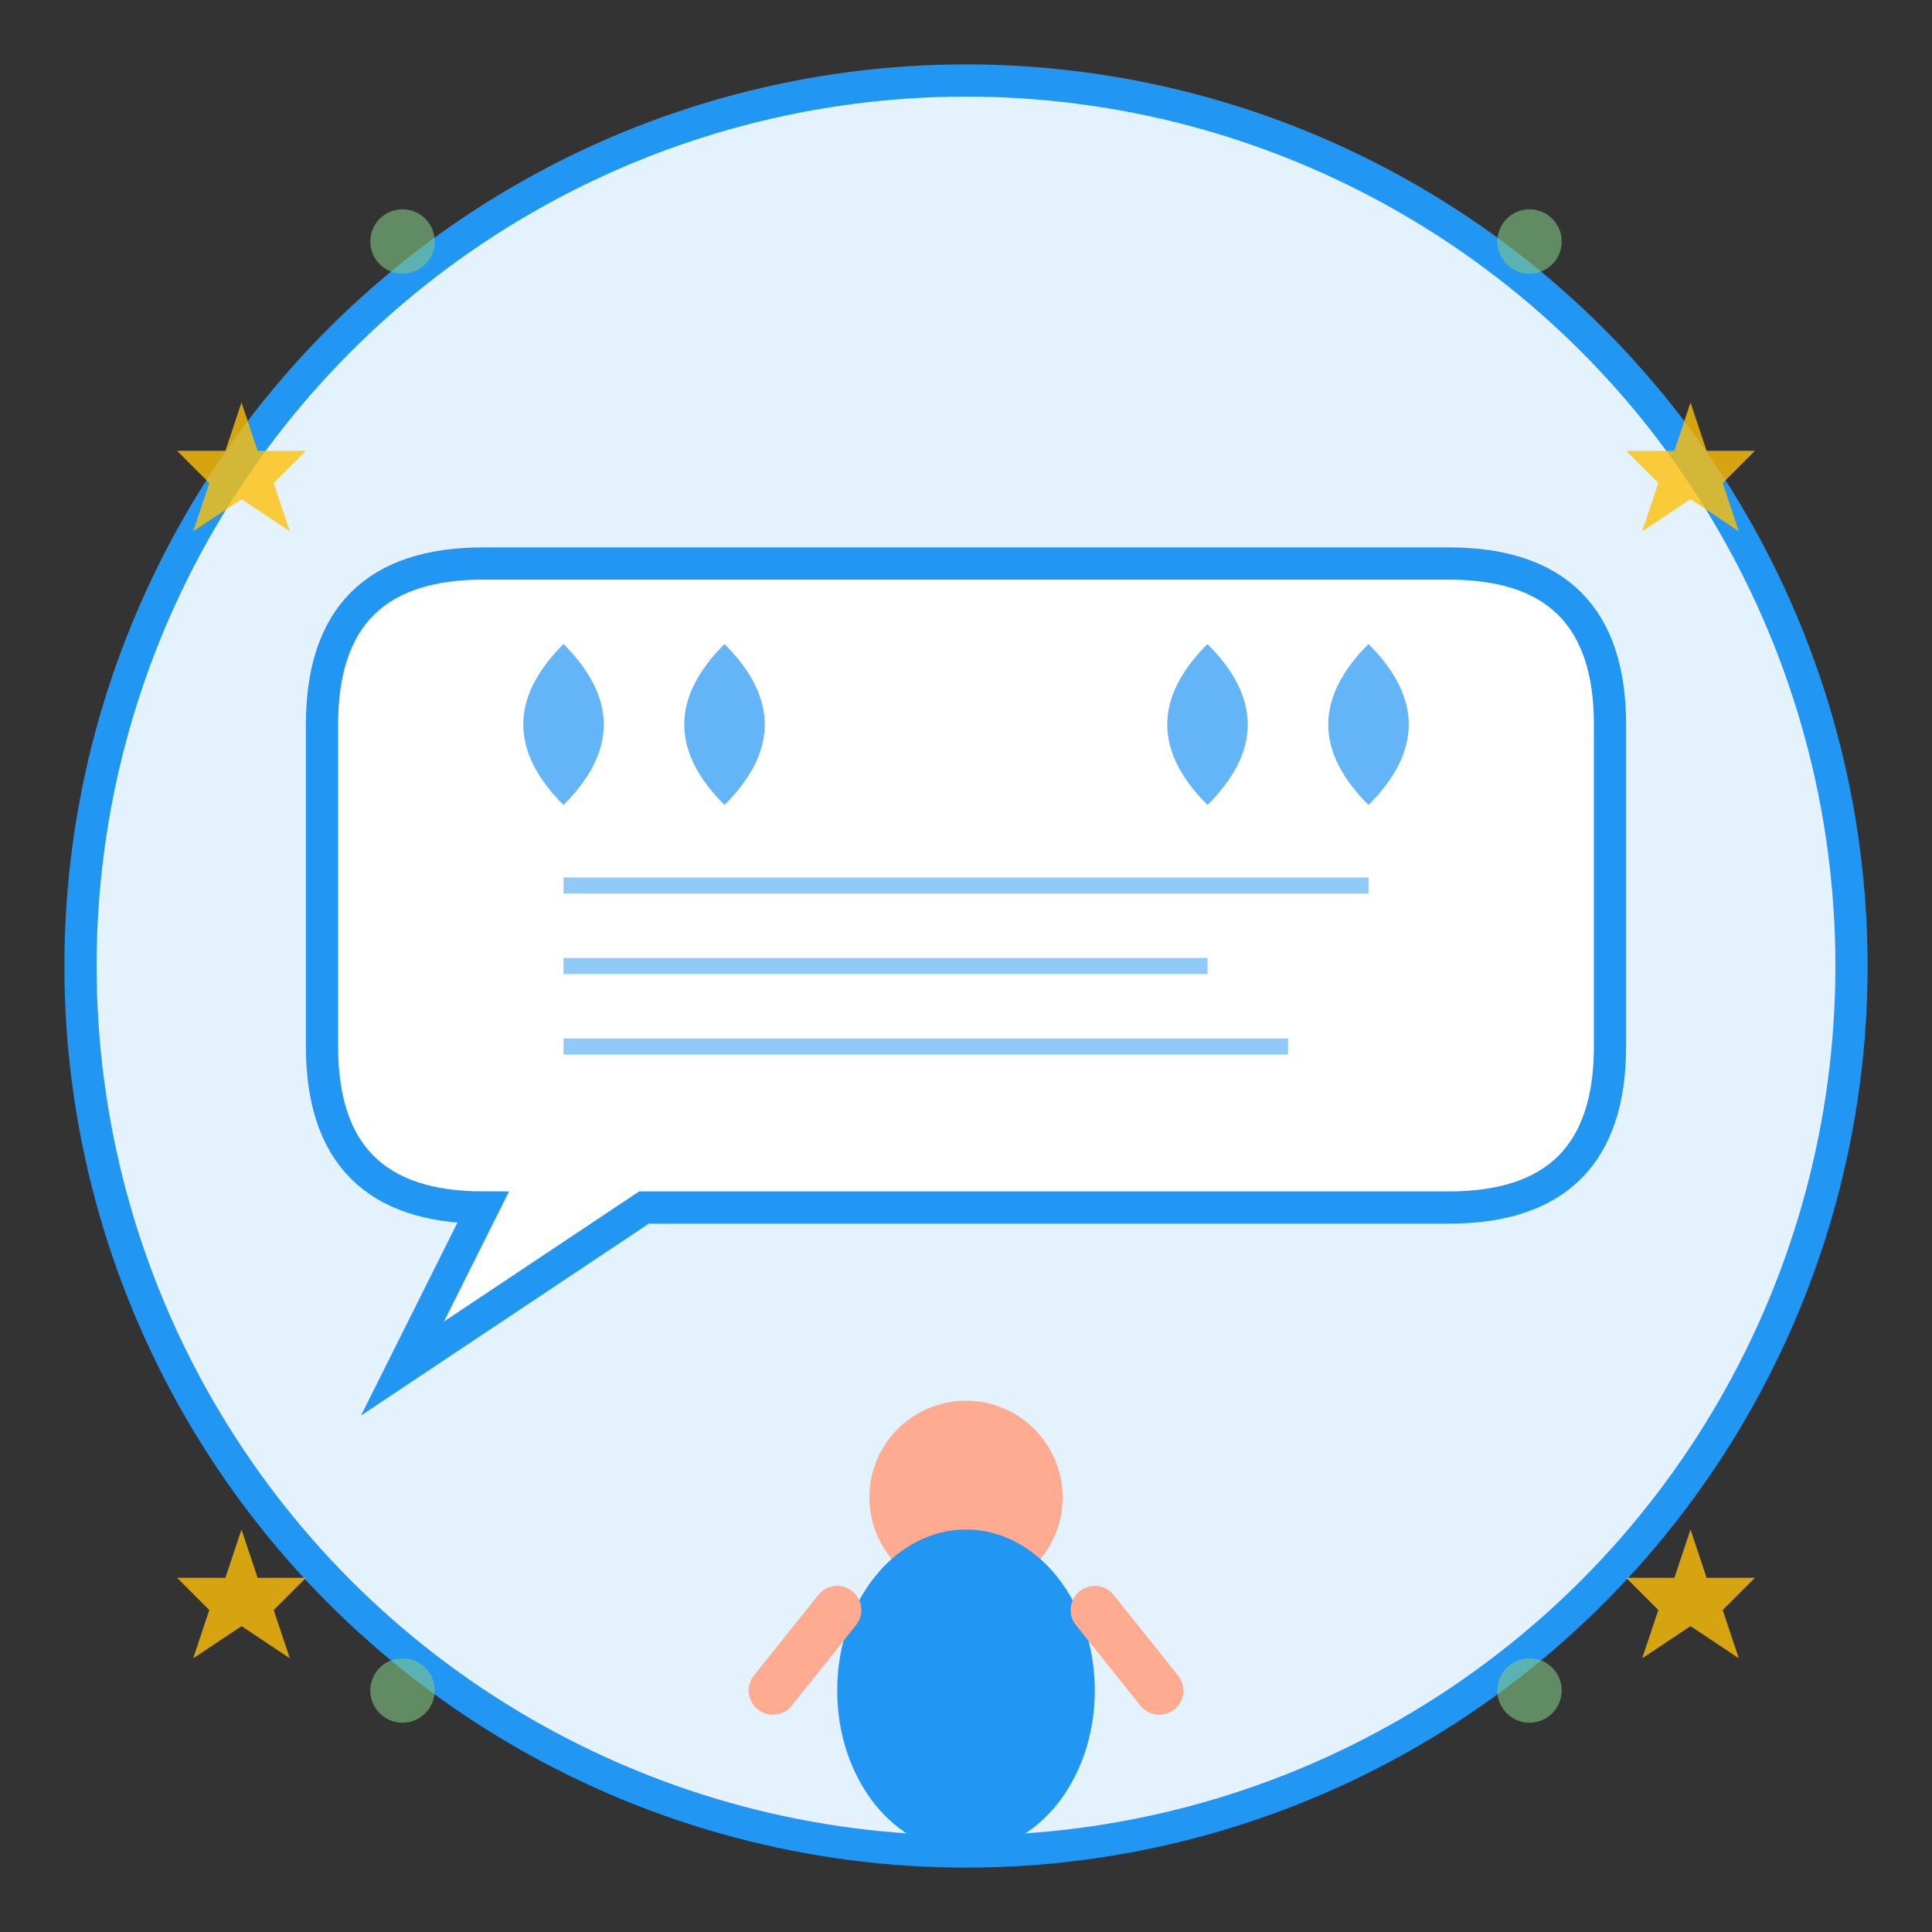 <svg width="120" height="120" viewBox="0 0 120 120" fill="none" xmlns="http://www.w3.org/2000/svg">
  <rect x="0" y="0" width="120" height="120" fill="#333333" stroke="none"/>
  <!-- Background circle -->
  <circle cx="60" cy="60" r="55" fill="#e3f2fd" stroke="#2196f3" stroke-width="2"/>
  
  <!-- Quote bubble -->
  <path d="M20 45 Q20 35 30 35 L90 35 Q100 35 100 45 L100 65 Q100 75 90 75 L40 75 L25 85 L30 75 Q20 75 20 65 Z" fill="white" stroke="#2196f3" stroke-width="2"/>
  
  <!-- Quote marks -->
  <g fill="#2196f3" opacity="0.7">
    <!-- Left quote -->
    <path d="M35 50 Q30 45 35 40 Q40 45 35 50 Z"/>
    <path d="M45 50 Q40 45 45 40 Q50 45 45 50 Z"/>
    
    <!-- Right quote -->
    <path d="M75 50 Q70 45 75 40 Q80 45 75 50 Z"/>
    <path d="M85 50 Q80 45 85 40 Q90 45 85 50 Z"/>
  </g>
  
  <!-- Quote lines -->
  <line x1="35" y1="55" x2="85" y2="55" stroke="#2196f3" stroke-width="1" opacity="0.5"/>
  <line x1="35" y1="60" x2="75" y2="60" stroke="#2196f3" stroke-width="1" opacity="0.5"/>
  <line x1="35" y1="65" x2="80" y2="65" stroke="#2196f3" stroke-width="1" opacity="0.5"/>
  
  <!-- Person icon at bottom -->
  <g transform="translate(45, 85)">
    <!-- Head -->
    <circle cx="15" cy="8" r="6" fill="#ffab91"/>
    <!-- Body -->
    <ellipse cx="15" cy="20" rx="8" ry="10" fill="#2196f3"/>
    <!-- Arms -->
    <line x1="7" y1="15" x2="3" y2="20" stroke="#ffab91" stroke-width="3" stroke-linecap="round"/>
    <line x1="23" y1="15" x2="27" y2="20" stroke="#ffab91" stroke-width="3" stroke-linecap="round"/>
  </g>
  
  <!-- Stars around the testimonial -->
  <g fill="#ffc107" opacity="0.8">
    <path d="M15 25 L16 28 L19 28 L17 30 L18 33 L15 31 L12 33 L13 30 L11 28 L14 28 Z"/>
    <path d="M105 25 L106 28 L109 28 L107 30 L108 33 L105 31 L102 33 L103 30 L101 28 L104 28 Z"/>
    <path d="M15 95 L16 98 L19 98 L17 100 L18 103 L15 101 L12 103 L13 100 L11 98 L14 98 Z"/>
    <path d="M105 95 L106 98 L109 98 L107 100 L108 103 L105 101 L102 103 L103 100 L101 98 L104 98 Z"/>
  </g>
  
  <!-- Decorative elements -->
  <circle cx="25" cy="15" r="2" fill="#81c784" opacity="0.6"/>
  <circle cx="95" cy="15" r="2" fill="#81c784" opacity="0.6"/>
  <circle cx="25" cy="105" r="2" fill="#81c784" opacity="0.6"/>
  <circle cx="95" cy="105" r="2" fill="#81c784" opacity="0.6"/>
</svg>
